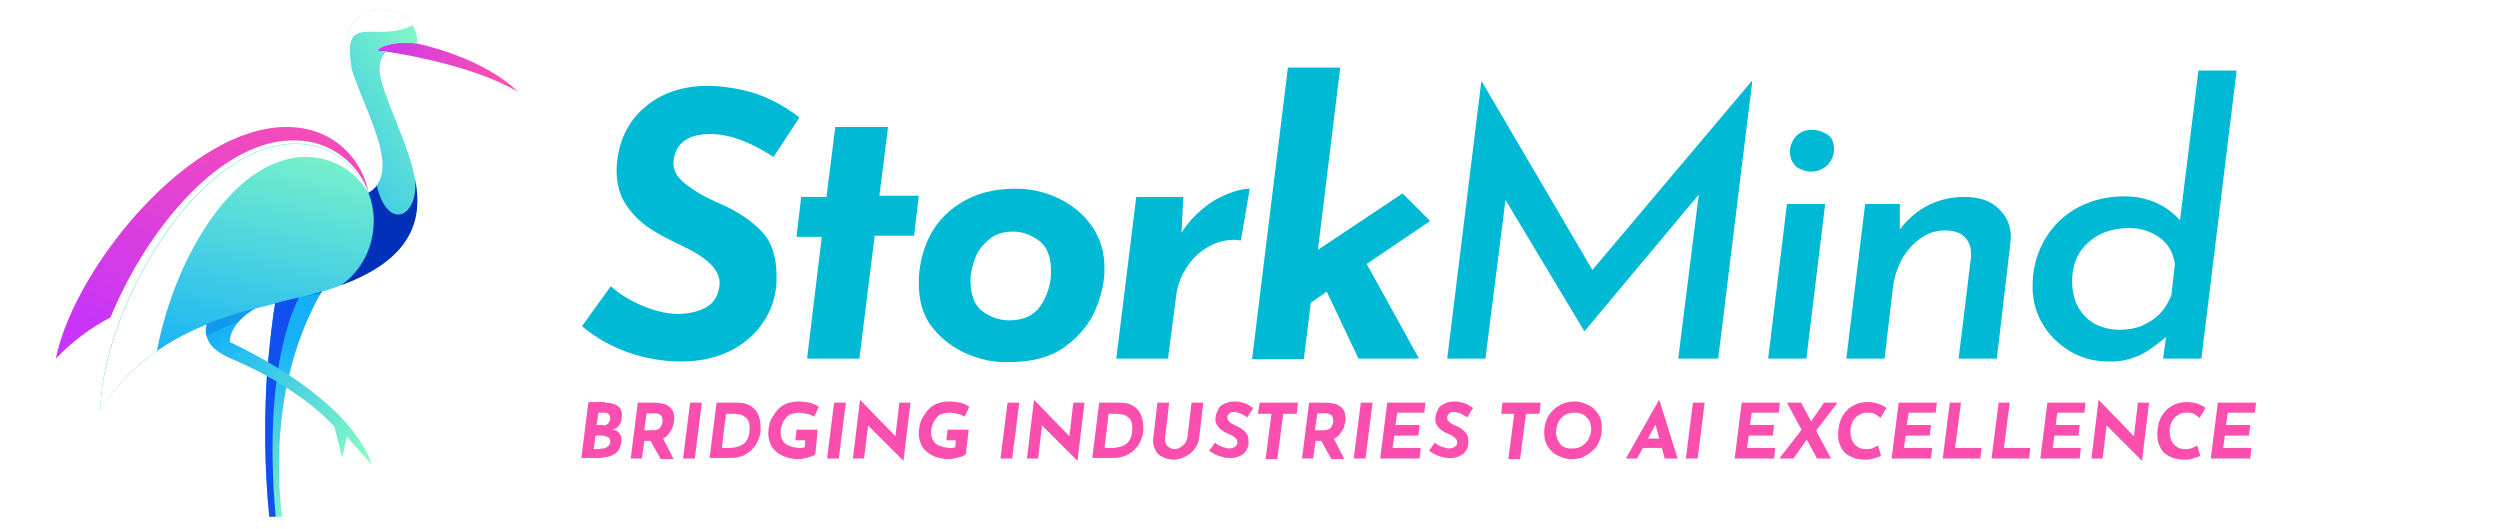 <?xml version="1.0" encoding="utf-8"?>
<!-- Generator: Adobe Illustrator 22.0.0, SVG Export Plug-In . SVG Version: 6.00 Build 0)  -->
<svg version="1.1" id="Layer_1" xmlns="http://www.w3.org/2000/svg" xmlns:xlink="http://www.w3.org/1999/xlink" x="0px" y="0px"
	 viewBox="0 0 425.3 90" style="enable-background:new 0 0 425.3 90;" xml:space="preserve">
<style type="text/css">
	.st0{fill:#00B9D5;}
	.st1{fill:url(#SVGID_1_);}
	.st2{fill:url(#SVGID_2_);}
	.st3{fill:url(#SVGID_3_);}
	.st4{fill:url(#SVGID_4_);}
	.st5{filter:url(#Adobe_OpacityMaskFilter_1_);}
	.st6{filter:url(#Adobe_OpacityMaskFilter_2_);}
	.st7{mask:url(#id0_2_);fill:url(#SVGID_5_);}
	.st8{fill:url(#SVGID_6_);}
	.st9{fill:#FFFFFF;}
	.st10{fill:url(#SVGID_7_);}
	.st11{filter:url(#Adobe_OpacityMaskFilter_4_);}
	.st12{filter:url(#Adobe_OpacityMaskFilter_5_);}
	.st13{mask:url(#id2_2_);fill:url(#SVGID_8_);}
	.st14{fill:url(#SVGID_9_);}
	.st15{fill:#114FEE;}
	.st16{fill:url(#SVGID_10_);}
	.st17{fill:#0131B9;fill-opacity:0.169;}
	.st18{filter:url(#Adobe_OpacityMaskFilter_7_);}
	.st19{filter:url(#Adobe_OpacityMaskFilter_8_);}
	.st20{mask:url(#id4_2_);fill:url(#SVGID_11_);}
	.st21{fill:url(#SVGID_12_);}
	.st22{filter:url(#Adobe_OpacityMaskFilter_10_);}
	.st23{filter:url(#Adobe_OpacityMaskFilter_11_);}
	.st24{mask:url(#id6_2_);fill:url(#SVGID_13_);}
	.st25{fill:url(#SVGID_14_);}
	.st26{fill:#0131B9;}
	.st27{fill:#6C67FF;}
	.st28{fill:#FB4FAF;}
	.st29{fill:url(#SVGID_15_);}
	.st30{fill:url(#SVGID_16_);}
	.st31{fill:url(#SVGID_17_);}
	.st32{fill:url(#SVGID_18_);}
	.st33{filter:url(#Adobe_OpacityMaskFilter_13_);}
	.st34{filter:url(#Adobe_OpacityMaskFilter_14_);}
	.st35{mask:url(#id0_1_);fill:url(#SVGID_19_);}
	.st36{fill:url(#SVGID_20_);}
	.st37{fill:url(#SVGID_21_);}
	.st38{filter:url(#Adobe_OpacityMaskFilter_16_);}
	.st39{filter:url(#Adobe_OpacityMaskFilter_17_);}
	.st40{mask:url(#id2_1_);fill:url(#SVGID_22_);}
	.st41{fill:url(#SVGID_23_);}
	.st42{fill:url(#SVGID_24_);}
	.st43{filter:url(#Adobe_OpacityMaskFilter_19_);}
	.st44{filter:url(#Adobe_OpacityMaskFilter_20_);}
	.st45{mask:url(#id4_1_);fill:url(#SVGID_25_);}
	.st46{fill:url(#SVGID_26_);}
	.st47{filter:url(#Adobe_OpacityMaskFilter_22_);}
	.st48{filter:url(#Adobe_OpacityMaskFilter_23_);}
	.st49{mask:url(#id6_1_);fill:url(#SVGID_27_);}
	.st50{fill:url(#SVGID_28_);}
</style>
<g id="_1595725840288">
	<g>
		<g>
			
				<linearGradient id="SVGID_1_" gradientUnits="userSpaceOnUse" x1="30.207" y1="378.87" x2="48.856" y2="425.548" gradientTransform="matrix(1 0 0 -1 0 439.779)">
				<stop  offset="0" style="stop-color:#C835F8"/>
				<stop  offset="1" style="stop-color:#FB4FAF"/>
			</linearGradient>
			<path class="st1" d="M62.7,32.8c-1-5.3-5.1-9.8-10.8-10.9C34.4,18.5,12.7,45,9.5,61c2.9-3,6-5.3,9.3-7
				c6-14.7,18.9-30.8,31.9-30.1C56.3,24.1,61,27.8,62.7,32.8L62.7,32.8z"/>
			
				<linearGradient id="SVGID_2_" gradientUnits="userSpaceOnUse" x1="37.312" y1="374.977" x2="49.581" y2="424.613" gradientTransform="matrix(1 0 0 -1 0 439.779)">
				<stop  offset="0" style="stop-color:#15B0F8"/>
				<stop  offset="1" style="stop-color:#8EFFC1"/>
			</linearGradient>
			<path class="st2" d="M58.1,48.5c3.5-2.5,5.5-6.6,5.5-10.9c0-1.7-0.3-3.3-0.9-4.8c-1.9-4.9-6.8-8.4-12.4-8.4
				c-17.4,0-33.1,29.3-33.2,45.3c9.5-14.9,25.8-16.9,36.1-19.6C54.9,49.6,56.6,49.1,58.1,48.5L58.1,48.5z"/>
			
				<linearGradient id="SVGID_3_" gradientUnits="userSpaceOnUse" x1="62.028" y1="430.696" x2="85.265" y2="427.435" gradientTransform="matrix(1 0 0 -1 0 439.779)">
				<stop  offset="0" style="stop-color:#C835F8"/>
				<stop  offset="1" style="stop-color:#FB4FAF"/>
			</linearGradient>
			<path class="st3" d="M71,7.4c-5.4-0.6-6.9,1.2-6.9,1.2s0.6,0.1,1.7,0.2c4.2,0.6,15.3,2.7,22.3,6.8C88.1,15.7,83.7,10.4,71,7.4z"
				/>
			
				<linearGradient id="SVGID_4_" gradientUnits="userSpaceOnUse" x1="47.057" y1="406.274" x2="80.381" y2="426.207" gradientTransform="matrix(1 0 0 -1 0 439.779)">
				<stop  offset="0" style="stop-color:#15B0F8"/>
				<stop  offset="1" style="stop-color:#8EFFC1"/>
			</linearGradient>
			<path class="st4" d="M64.1,8.6c0,0,1.5-1.8,6.9-1.2C71-0.4,59-0.4,59,7.4c0,7.4,10.8,21.3,3.6,25.4c0.6,1.5,0.9,3.1,0.9,4.8
				c0,4.3-2,8.4-5.5,10.9c22.2-8.2,9.8-23.9,6.9-34.7c-0.7-2.5-0.2-4,0.8-5C64.7,8.7,64.1,8.6,64.1,8.6L64.1,8.6z"/>
			<defs>
				<filter id="Adobe_OpacityMaskFilter" filterUnits="userSpaceOnUse" x="59" y="1.6" width="11.2" height="10.3">
					<feColorMatrix  type="matrix" values="1 0 0 0 0  0 1 0 0 0  0 0 1 0 0  0 0 0 1 0"/>
				</filter>
			</defs>
			<mask maskUnits="userSpaceOnUse" x="59" y="1.6" width="11.2" height="10.3" id="id0_2_">
				<defs>
					<filter id="Adobe_OpacityMaskFilter_1_" filterUnits="userSpaceOnUse" x="59" y="1.5" width="11.3" height="10.4">
						<feFlood  style="flood-color:white;flood-opacity:1" result="back"/>
						<feBlend  in="SourceGraphic" in2="back" mode="normal"/>
					</filter>
				</defs>
				
					<mask maskUnits="userSpaceOnUse" x="59" y="1.5" width="11.3" height="10.4" id="id0_2_" style="filter:url(#Adobe_OpacityMaskFilter);">
					<g class="st5">
						<defs>
							<filter id="Adobe_OpacityMaskFilter_2_" filterUnits="userSpaceOnUse" x="59" y="1.5" width="11.3" height="10.4">
								<feFlood  style="flood-color:white;flood-opacity:1" result="back"/>
								<feBlend  in="SourceGraphic" in2="back" mode="normal"/>
							</filter>
						</defs>
						<mask maskUnits="userSpaceOnUse" x="59" y="1.5" width="11.3" height="10.4" id="id0_2_">
						</mask>
						
							<linearGradient id="SVGID_5_" gradientUnits="userSpaceOnUse" x1="64.11" y1="462.521" x2="64.718" y2="427.511" gradientTransform="matrix(1 0 0 -1 0 439.779)">
							<stop  offset="0" style="stop-color:#FFFFFF"/>
							<stop  offset="1" style="stop-color:#000000"/>
						</linearGradient>
						<rect x="59" y="1.5" class="st7" width="11.3" height="10.4"/>
					</g>
				</mask>
				
					<linearGradient id="SVGID_6_" gradientUnits="userSpaceOnUse" x1="64.11" y1="462.521" x2="64.718" y2="427.511" gradientTransform="matrix(1 0 0 -1 0 439.779)">
					<stop  offset="0" style="stop-color:#FFFFFF"/>
					<stop  offset="1" style="stop-color:#FFFFFF"/>
				</linearGradient>
				<rect x="59" y="1.5" class="st8" width="11.3" height="10.4"/>
			</mask>
			<path class="st9" d="M70.2,4.3C67.5-0.2,59,0.8,59,7.4c0,1.3,0.3,2.8,0.9,4.5C57.9,1.6,64,7.5,70.2,4.3L70.2,4.3z"/>
			
				<linearGradient id="SVGID_7_" gradientUnits="userSpaceOnUse" x1="49.945" y1="381.936" x2="49.946" y2="345.162" gradientTransform="matrix(1 0 0 -1 0 439.779)">
				<stop  offset="0" style="stop-color:#15B0F8"/>
				<stop  offset="1" style="stop-color:#8EFFC1"/>
			</linearGradient>
			<path class="st10" d="M45.4,64c-0.4,6.6-0.5,14.8,0.4,23.9H48c0,0-1.6-10.1,0.7-21.9c0.1-0.7,0.3-1.4,0.5-2.2
				c1.1-4.7,2.9-9.7,5.6-14.3c-0.5,0.2-1.1,0.3-1.6,0.5c-1.9,0.5-4.1,1-6.4,1.6c-0.4,2.4-0.8,5.8-1.2,10
				C45.5,62.4,45.5,63.2,45.4,64L45.4,64z"/>
			<defs>
				<filter id="Adobe_OpacityMaskFilter_3_" filterUnits="userSpaceOnUse" x="45.1" y="49.6" width="9.7" height="38.3">
					<feColorMatrix  type="matrix" values="1 0 0 0 0  0 1 0 0 0  0 0 1 0 0  0 0 0 1 0"/>
				</filter>
			</defs>
			<mask maskUnits="userSpaceOnUse" x="45.1" y="49.6" width="9.7" height="38.3" id="id2_2_">
				<defs>
					<filter id="Adobe_OpacityMaskFilter_4_" filterUnits="userSpaceOnUse" x="45" y="49.5" width="9.8" height="38.4">
						<feFlood  style="flood-color:white;flood-opacity:1" result="back"/>
						<feBlend  in="SourceGraphic" in2="back" mode="normal"/>
					</filter>
				</defs>
				
					<mask maskUnits="userSpaceOnUse" x="45" y="49.5" width="9.8" height="38.4" id="id2_2_" style="filter:url(#Adobe_OpacityMaskFilter_3_);">
					<g class="st11">
						<defs>
							<filter id="Adobe_OpacityMaskFilter_5_" filterUnits="userSpaceOnUse" x="45" y="49.5" width="9.8" height="38.4">
								<feFlood  style="flood-color:white;flood-opacity:1" result="back"/>
								<feBlend  in="SourceGraphic" in2="back" mode="normal"/>
							</filter>
						</defs>
						<mask maskUnits="userSpaceOnUse" x="45" y="49.5" width="9.8" height="38.4" id="id2_2_">
						</mask>
						
							<linearGradient id="SVGID_8_" gradientUnits="userSpaceOnUse" x1="49.945" y1="530.516" x2="49.945" y2="351.89" gradientTransform="matrix(1 0 0 -1 0 439.779)">
							<stop  offset="0" style="stop-color:#FFFFFF"/>
							<stop  offset="1" style="stop-color:#000000"/>
						</linearGradient>
						<rect x="45" y="49.5" class="st13" width="9.8" height="38.4"/>
					</g>
				</mask>
				
					<linearGradient id="SVGID_9_" gradientUnits="userSpaceOnUse" x1="49.945" y1="530.516" x2="49.945" y2="351.89" gradientTransform="matrix(1 0 0 -1 0 439.779)">
					<stop  offset="0" style="stop-color:#FFFFFF"/>
					<stop  offset="1" style="stop-color:#FFFFFF"/>
				</linearGradient>
				<rect x="45" y="49.5" class="st14" width="9.8" height="38.4"/>
			</mask>
			<path class="st15" d="M45.4,64c-0.4,6.6-0.5,14.8,0.4,23.9h1.1c-2.4-26.9,4-37.3,4-37.3c-1.3,0.3-2.7,0.6-4.1,1
				c-0.4,2.4-0.8,5.8-1.2,10C45.5,62.4,45.5,63.2,45.4,64L45.4,64z M54.7,49.8l0.1-0.2c-0.5,0.2-1.1,0.3-1.6,0.5
				c-0.7,0.2-1.5,0.4-2.3,0.6L54.7,49.8z"/>
			
				<linearGradient id="SVGID_10_" gradientUnits="userSpaceOnUse" x1="38.92" y1="385.209" x2="60.798" y2="358.286" gradientTransform="matrix(1 0 0 -1 0 439.779)">
				<stop  offset="0" style="stop-color:#15B0F8"/>
				<stop  offset="1" style="stop-color:#8EFFC1"/>
			</linearGradient>
			<path class="st16" d="M39.1,58.2c0-3.5,4.5-5.8,4.5-5.8c-2.7,0.7-5.6,1.6-8.4,2.7c-0.6,2,0.2,4.3,4.1,5.9
				c12.1,5.1,17.6,11.6,17.6,11.6l1.3,5.3l0.8-3.6l4.3,4.8C59.2,67.1,39.1,58.2,39.1,58.2L39.1,58.2z"/>
			<path class="st17" d="M40.5,54.8c1.3-1.5,3-2.4,3-2.4c-2.7,0.7-5.6,1.6-8.4,2.7c-0.2,0.6-0.2,1.3-0.1,2
				C36.9,56.3,38.7,55.5,40.5,54.8z"/>
			<defs>
				<filter id="Adobe_OpacityMaskFilter_6_" filterUnits="userSpaceOnUse" x="17" y="24.4" width="45.6" height="45.3">
					<feColorMatrix  type="matrix" values="1 0 0 0 0  0 1 0 0 0  0 0 1 0 0  0 0 0 1 0"/>
				</filter>
			</defs>
			<mask maskUnits="userSpaceOnUse" x="17" y="24.4" width="45.6" height="45.3" id="id4_2_">
				<defs>
					<filter id="Adobe_OpacityMaskFilter_7_" filterUnits="userSpaceOnUse" x="17" y="24.4" width="45.7" height="45.4">
						<feFlood  style="flood-color:white;flood-opacity:1" result="back"/>
						<feBlend  in="SourceGraphic" in2="back" mode="normal"/>
					</filter>
				</defs>
				
					<mask maskUnits="userSpaceOnUse" x="17" y="24.4" width="45.7" height="45.4" id="id4_2_" style="filter:url(#Adobe_OpacityMaskFilter_6_);">
					<g class="st18">
						<defs>
							<filter id="Adobe_OpacityMaskFilter_8_" filterUnits="userSpaceOnUse" x="17" y="24.4" width="45.7" height="45.4">
								<feFlood  style="flood-color:white;flood-opacity:1" result="back"/>
								<feBlend  in="SourceGraphic" in2="back" mode="normal"/>
							</filter>
						</defs>
						<mask maskUnits="userSpaceOnUse" x="17" y="24.4" width="45.7" height="45.4" id="id4_2_">
						</mask>
						
							<linearGradient id="SVGID_11_" gradientUnits="userSpaceOnUse" x1="155.702" y1="513.739" x2="26.124" y2="378.373" gradientTransform="matrix(1 0 0 -1 0 439.779)">
							<stop  offset="0" style="stop-color:#FFFFFF"/>
							<stop  offset="1" style="stop-color:#000000"/>
						</linearGradient>
						<rect x="17" y="24.4" class="st20" width="45.7" height="45.4"/>
					</g>
				</mask>
				
					<linearGradient id="SVGID_12_" gradientUnits="userSpaceOnUse" x1="155.702" y1="513.739" x2="26.124" y2="378.373" gradientTransform="matrix(1 0 0 -1 0 439.779)">
					<stop  offset="0" style="stop-color:#FFFFFF"/>
					<stop  offset="1" style="stop-color:#FFFFFF"/>
				</linearGradient>
				<rect x="17" y="24.4" class="st21" width="45.7" height="45.4"/>
			</mask>
			<path class="st9" d="M26.7,59.7c2.7-14.4,11.7-31.2,23.6-32.9c5.1-0.7,10,1.8,12.4,6.1c-1.9-4.9-6.8-8.4-12.4-8.4
				c-17.4,0-33.1,29.3-33.2,45.3C19.8,65.4,23.1,62.2,26.7,59.7L26.7,59.7z"/>
			<defs>
				<filter id="Adobe_OpacityMaskFilter_9_" filterUnits="userSpaceOnUse" x="58.1" y="30.4" width="13" height="18.2">
					<feColorMatrix  type="matrix" values="1 0 0 0 0  0 1 0 0 0  0 0 1 0 0  0 0 0 1 0"/>
				</filter>
			</defs>
			<mask maskUnits="userSpaceOnUse" x="58.1" y="30.4" width="13" height="18.2" id="id6_2_">
				<defs>
					<filter id="Adobe_OpacityMaskFilter_10_" filterUnits="userSpaceOnUse" x="58" y="30.3" width="13.1" height="18.3">
						<feFlood  style="flood-color:white;flood-opacity:1" result="back"/>
						<feBlend  in="SourceGraphic" in2="back" mode="normal"/>
					</filter>
				</defs>
				
					<mask maskUnits="userSpaceOnUse" x="58" y="30.3" width="13.1" height="18.3" id="id6_2_" style="filter:url(#Adobe_OpacityMaskFilter_9_);">
					<g class="st22">
						<defs>
							<filter id="Adobe_OpacityMaskFilter_11_" filterUnits="userSpaceOnUse" x="58" y="30.3" width="13.1" height="18.3">
								<feFlood  style="flood-color:white;flood-opacity:1" result="back"/>
								<feBlend  in="SourceGraphic" in2="back" mode="normal"/>
							</filter>
						</defs>
						<mask maskUnits="userSpaceOnUse" x="58" y="30.3" width="13.1" height="18.3" id="id6_2_">
						</mask>
						
							<linearGradient id="SVGID_13_" gradientUnits="userSpaceOnUse" x1="42.988" y1="321.052" x2="67.704" y2="411.991" gradientTransform="matrix(1 0 0 -1 0 439.779)">
							<stop  offset="0" style="stop-color:#FFFFFF"/>
							<stop  offset="1" style="stop-color:#000000"/>
						</linearGradient>
						<rect x="58" y="30.3" class="st24" width="13.1" height="18.3"/>
					</g>
				</mask>
				
					<linearGradient id="SVGID_14_" gradientUnits="userSpaceOnUse" x1="42.988" y1="321.052" x2="67.704" y2="411.991" gradientTransform="matrix(1 0 0 -1 0 439.779)">
					<stop  offset="0" style="stop-color:#FFFFFF"/>
					<stop  offset="1" style="stop-color:#FFFFFF"/>
				</linearGradient>
				<rect x="58" y="30.3" class="st25" width="13.1" height="18.3"/>
			</mask>
			<path class="st26" d="M70.6,30.4c0.7,6.5-4.6,9.1-6.5,1.2c-0.4,0.5-0.8,0.9-1.4,1.2c0.6,1.5,0.9,3.1,0.9,4.8
				c0,4.3-2,8.4-5.5,10.9C70.2,44,72,37.3,70.6,30.4z"/>
		</g>
	</g>
</g>
<g>
	<g>
		<g>
			<g>
				<path class="st0" d="M120.9,22.8c-3.8,0-5.9,1.5-6.3,4.4c-0.2,1.5,0.4,2.8,1.9,4c1.5,1.2,3.5,2.4,6.1,3.5c3,1.3,5.3,2.9,7,4.7
					c1.7,1.8,2.5,4.3,2.5,7.5c0,1,0,1.7-0.1,2.2c-0.3,2.3-1.1,4.3-2.5,6.2c-1.4,1.9-3.2,3.4-5.5,4.5c-2.3,1.1-5,1.7-8.1,1.7
					c-3,0-6-0.5-8.9-1.5c-2.9-1-5.6-2.5-8-4.5l4.9-6.8c1.6,1.4,3.4,2.5,5.6,3.4c2.2,0.9,4.1,1.3,5.8,1.3c1.9,0,3.5-0.4,4.8-1.1
					c1.3-0.7,2.1-2,2.3-3.7c0.3-2.4-1.8-4.6-6-6.6c-2.3-1.1-4.3-2.1-5.8-3.1c-1.5-1-2.9-2.3-4-3.9c-1.1-1.6-1.7-3.6-1.7-5.9
					c0-0.4,0-1,0.1-1.8c0.5-4,2.2-7.1,5.1-9.4c2.9-2.3,6.6-3.4,11-3.3c3.4,0.2,6.2,0.8,8.5,1.7c2.2,0.9,4.4,2.1,6.4,3.7l-4.4,6.7
					C127.6,24.1,124,22.8,120.9,22.8z"/>
				<path class="st0" d="M151.1,21.4l-1.5,11.9h6.7l-0.8,6.8h-6.7L146.2,61h-8.9l2.5-20.7h-4.3l0.8-6.8h4.3l1.5-11.9H151.1z"/>
				<path class="st0" d="M164.5,60.2c-2.3-1-4.3-2.5-5.9-4.5c-1.6-2-2.3-4.6-2.3-7.6c0-2.5,0.5-4.9,1.6-7.4c1.1-2.4,2.9-4.5,5.4-6.1
					c2.5-1.6,5.6-2.5,9.4-2.5c2.5,0,5,0.5,7.3,1.6c2.3,1.1,4.2,2.6,5.7,4.7c1.5,2.1,2.2,4.5,2.2,7.3c0,2.2-0.5,4.5-1.5,6.9
					c-1,2.4-2.7,4.5-5.1,6.3c-2.4,1.8-5.6,2.7-9.7,2.7C169.2,61.7,166.9,61.2,164.5,60.2z M177.1,51.9c1.1-1.7,1.7-3.6,1.7-5.7
					c0-2.6-0.7-4.3-2.1-5.3c-1.4-1-2.8-1.5-4.4-1.5c-1.6,0-2.9,0.4-4,1.3c-1.1,0.9-1.9,1.9-2.4,3.2c-0.5,1.3-0.8,2.5-0.8,3.8
					c0,2.5,0.7,4.3,2.1,5.3c1.4,1,2.9,1.5,4.5,1.5C174.2,54.5,176,53.6,177.1,51.9z"/>
				<path class="st0" d="M201,39.6c0.9-1.5,2.1-2.8,3.5-4c1.4-1.2,2.8-2,4.3-2.6c1.5-0.6,2.7-0.9,3.8-0.9l-1.5,8.8
					c-0.3,0-0.6-0.1-1.1-0.1c-1.8,0-3.4,0.5-4.8,1.4c-1.5,0.9-2.6,2.1-3.5,3.6c-0.9,1.4-1.4,2.9-1.6,4.4L198.7,61h-8.8l3.4-27.5h8
					L201,39.6z"/>
				<path class="st0" d="M232.5,44.9l8.9,16.1h-10.3l-5.4-11.4l-2.7,1.9l-1.2,9.6H213l6.1-49.6h8.9l-3.8,31l14.4-9.6l4.7,4.7
					L232.5,44.9z"/>
				<path class="st0" d="M252.7,61h-6.5l5.8-47.1h0.1l20.2,34.4l-2.9-0.6L298,13.8h0.1L292.3,61h-6.8l4-31.9v3.4l-19.9,23.8h-0.1
					l-14.3-23.8l1.5-3.1L252.7,61z"/>
				<path class="st0" d="M304,34.7h6.5L307.3,61h-6.5L304,34.7z M304.5,25.8c0-1,0.4-1.9,1.1-2.7c0.8-0.7,1.7-1.1,2.8-1
					c0.9,0,1.7,0.3,2.5,0.8c0.8,0.5,1.1,1.4,1.1,2.5c0,1-0.4,1.9-1.1,2.7c-0.8,0.7-1.7,1.1-2.8,1.1c-0.8,0-1.7-0.3-2.5-0.8
					C304.9,27.7,304.5,26.9,304.5,25.8z"/>
				<path class="st0" d="M323.2,34.7v5.7l-0.4-0.8c1.2-1.8,2.8-3.3,4.7-4.4c2-1.1,4.2-1.7,6.7-1.7c2.6,0,4.6,0.7,6,2.2
					c1.5,1.5,2.1,3.4,1.8,5.7L339.7,61h-6.5l2.1-17.2c0.1-1.4-0.2-2.5-0.9-3.3c-0.7-0.8-1.8-1.3-3.5-1.3c-1.5,0-2.8,0.4-4.1,1.3
					c-1.3,0.9-2.3,2-3.2,3.5c-0.8,1.5-1.4,3.2-1.6,5.1L320.6,61h-6.5l3.2-26.3H323.2z"/>
				<path class="st0" d="M358.6,61.5c-2.5,0-4.8-0.7-6.7-1.9c-1.9-1.2-3.5-2.8-4.6-4.8c-1.1-2-1.6-4.2-1.5-6.5
					c0-1.9,0.4-3.8,1.1-5.6c0.7-1.8,1.8-3.4,3.1-4.8c1.4-1.4,3-2.5,5-3.3c1.9-0.8,4.1-1.2,6.5-1.2c2.4,0,4.5,0.6,6.3,1.6
					c1.8,1,3.1,2.3,4,3.8l-1.3,1.6l3.5-28.4h6.5L374.5,61H368l0.8-6l0.5,1.6c-1.5,1.4-3.1,2.6-4.8,3.6
					C362.7,61.1,360.7,61.6,358.6,61.5z M360.6,56.1c1.3,0,2.5-0.2,3.6-0.6c1.1-0.5,2.2-1.1,3.1-2c0.9-0.9,1.6-2,2.1-3.3l0.6-5.3
					c-0.2-1.2-0.6-2.3-1.3-3.2c-0.7-0.9-1.6-1.6-2.7-2.1c-1.1-0.5-2.3-0.8-3.7-0.8c-1.8,0-3.4,0.3-4.9,1c-1.4,0.7-2.6,1.7-3.5,3
					c-0.9,1.3-1.3,2.9-1.4,4.8c0,1.7,0.3,3.2,0.9,4.4c0.7,1.3,1.6,2.3,2.8,3C357.5,55.7,358.9,56.1,360.6,56.1z"/>
			</g>
		</g>
	</g>
	<g>
		<g>
			<path class="st28" d="M102.9,68.5c0.9,0,1.6,0.2,2.1,0.5s0.8,0.9,0.8,1.6c0,0.3-0.1,0.7-0.1,1c-0.1,0.3-0.3,0.7-0.5,0.9
				c-0.2,0.3-0.6,0.5-1,0.6l-0.1-0.1c0.3,0.1,0.5,0.2,0.8,0.3s0.4,0.4,0.6,0.6c0.2,0.3,0.2,0.6,0.2,1c0,0.5-0.1,1-0.3,1.4
				c-0.2,0.4-0.5,0.7-0.8,0.9s-0.7,0.4-1.2,0.5s-0.9,0.2-1.3,0.2h-3.2l1.2-9.5H102.9z M102.2,76.3c0.3,0,0.6,0,0.8-0.1
				c0.2-0.1,0.4-0.2,0.6-0.4c0.1-0.2,0.2-0.4,0.2-0.7c0-0.3-0.1-0.5-0.2-0.6c-0.1-0.1-0.3-0.2-0.6-0.3c-0.2-0.1-0.5-0.1-0.7-0.1h-1
				l-0.3,2.3H102.2z M102.6,72.4c0.2,0,0.4,0,0.5-0.1c0.2-0.1,0.3-0.2,0.4-0.3c0.1-0.1,0.2-0.3,0.2-0.4c0.1-0.1,0.1-0.3,0.1-0.5
				c0-0.3-0.1-0.5-0.3-0.7c-0.2-0.2-0.5-0.2-0.8-0.2h-0.9l-0.3,2.1H102.6z"/>
			<path class="st28" d="M111.3,68.5c0.6,0,1.1,0.1,1.6,0.2s0.8,0.4,1.1,0.6c0.3,0.3,0.5,0.6,0.6,1c0.1,0.4,0.1,0.8,0.1,1.3
				c-0.1,0.4-0.2,0.8-0.3,1.2c-0.2,0.4-0.4,0.7-0.7,1.1s-0.7,0.6-1.1,0.8c-0.5,0.2-1,0.3-1.6,0.3h-1.4l-0.4,3h-1.9l1.2-9.5H111.3z
				 M111.1,73.2c0.4,0,0.7-0.1,0.9-0.2s0.4-0.3,0.5-0.6c0.1-0.2,0.2-0.4,0.2-0.6c0-0.1,0-0.2,0-0.4s-0.1-0.3-0.1-0.5
				c-0.1-0.2-0.2-0.3-0.4-0.4c-0.2-0.1-0.4-0.2-0.8-0.2h-1.4l-0.4,2.9H111.1z M112.7,74.4l1.9,3.7h-2.2l-2-3.6L112.7,74.4z"/>
			<path class="st28" d="M117.4,68.5h2l-1.2,9.5h-2L117.4,68.5z"/>
			<path class="st28" d="M120.7,78l1.2-9.5h3.4c0.9,0,1.6,0.1,2.1,0.4c0.6,0.3,1,0.7,1.3,1.1c0.3,0.5,0.5,1,0.6,1.6
				c0.1,0.6,0.1,1.2,0.1,1.8c-0.1,0.7-0.3,1.3-0.6,1.9c-0.3,0.6-0.7,1-1.1,1.4c-0.5,0.4-1,0.7-1.5,0.9c-0.6,0.2-1.1,0.3-1.7,0.3
				H120.7z M122.8,76.2h1.5c0.4,0,0.8-0.1,1.2-0.2c0.4-0.1,0.7-0.3,1-0.5c0.3-0.2,0.5-0.5,0.7-0.9s0.3-0.8,0.3-1.3
				c0.1-0.6,0-1.1-0.1-1.5s-0.4-0.7-0.7-0.9c-0.3-0.2-0.6-0.4-0.9-0.4s-0.6-0.1-0.8-0.1h-1.5L122.8,76.2z"/>
			<path class="st28" d="M138.7,77.3c-0.2,0.1-0.4,0.3-0.8,0.4c-0.4,0.1-0.8,0.2-1.2,0.3c-0.4,0.1-0.8,0.1-1.2,0.1
				c-0.2,0-0.4,0-0.7-0.1c-0.3,0-0.6-0.1-1-0.2c-0.4-0.1-0.7-0.3-1.1-0.5c-0.4-0.2-0.7-0.5-1-0.8c-0.3-0.3-0.6-0.7-0.7-1.2
				c-0.2-0.5-0.3-1-0.3-1.7c0-0.4,0.1-0.9,0.2-1.4c0.1-0.5,0.3-1,0.6-1.4c0.3-0.5,0.6-0.9,1-1.3c0.4-0.4,0.9-0.7,1.5-0.9
				c0.6-0.2,1.2-0.3,2-0.3c0.5,0,1.1,0.1,1.7,0.2c0.6,0.1,1.1,0.4,1.6,0.7l-0.8,1.7c-0.3-0.2-0.7-0.4-1.2-0.5
				c-0.5-0.1-0.9-0.2-1.3-0.2c-0.5,0-0.9,0.1-1.3,0.2c-0.4,0.1-0.7,0.3-0.9,0.6c-0.2,0.2-0.4,0.5-0.6,0.8c-0.1,0.3-0.2,0.6-0.3,0.9
				c-0.1,0.3-0.1,0.6-0.1,0.9c0,0.5,0.1,0.8,0.2,1.1c0.2,0.3,0.4,0.6,0.6,0.8c0.3,0.2,0.5,0.3,0.8,0.4c0.3,0.1,0.6,0.2,0.8,0.2
				s0.5,0.1,0.6,0.1c0.2,0,0.4,0,0.6,0s0.3-0.1,0.5-0.1l0.1-1.2h-1.7l0.2-1.8h3.6L138.7,77.3z"/>
			<path class="st28" d="M141.9,68.5h2l-1.2,9.5h-2L141.9,68.5z"/>
			<path class="st28" d="M153.7,78.4L153.7,78.4l-6.5-6.5l0.5,0.3l-0.7,5.8h-1.9l1.2-9.9h0.1l6.3,6.5l-0.4-0.2l0.7-5.9h1.9
				L153.7,78.4z"/>
			<path class="st28" d="M164.3,77.3c-0.2,0.1-0.4,0.3-0.8,0.4c-0.4,0.1-0.8,0.2-1.2,0.3c-0.4,0.1-0.8,0.1-1.2,0.1
				c-0.2,0-0.4,0-0.7-0.1c-0.3,0-0.6-0.1-1-0.2c-0.4-0.1-0.7-0.3-1.1-0.5c-0.4-0.2-0.7-0.5-1-0.8c-0.3-0.3-0.6-0.7-0.7-1.2
				c-0.2-0.5-0.3-1-0.3-1.7c0-0.4,0.1-0.9,0.2-1.4c0.1-0.5,0.3-1,0.6-1.4c0.3-0.5,0.6-0.9,1-1.3c0.4-0.4,0.9-0.7,1.5-0.9
				c0.6-0.2,1.2-0.3,2-0.3c0.5,0,1.1,0.1,1.7,0.2c0.6,0.1,1.1,0.4,1.6,0.7l-0.8,1.7c-0.3-0.2-0.7-0.4-1.2-0.5
				c-0.5-0.1-0.9-0.2-1.3-0.2c-0.5,0-0.9,0.1-1.3,0.2c-0.4,0.1-0.7,0.3-0.9,0.6c-0.2,0.2-0.4,0.5-0.6,0.8c-0.1,0.3-0.2,0.6-0.3,0.9
				c-0.1,0.3-0.1,0.6-0.1,0.9c0,0.5,0.1,0.8,0.2,1.1c0.2,0.3,0.4,0.6,0.6,0.8c0.3,0.2,0.5,0.3,0.8,0.4c0.3,0.1,0.6,0.2,0.8,0.2
				s0.5,0.1,0.6,0.1c0.2,0,0.4,0,0.6,0s0.3-0.1,0.5-0.1l0.1-1.2H161l0.2-1.8h3.6L164.3,77.3z"/>
			<path class="st28" d="M171.4,68.5h2l-1.2,9.5h-2L171.4,68.5z"/>
			<path class="st28" d="M183.3,78.4L183.3,78.4l-6.5-6.5l0.5,0.3l-0.7,5.8h-1.9l1.2-9.9h0.1l6.3,6.5l-0.4-0.2l0.7-5.9h1.9
				L183.3,78.4z"/>
			<path class="st28" d="M185.8,78l1.2-9.5h3.4c0.9,0,1.6,0.1,2.1,0.4c0.6,0.3,1,0.7,1.3,1.1c0.3,0.5,0.5,1,0.6,1.6
				c0.1,0.6,0.1,1.2,0.1,1.8c-0.1,0.7-0.3,1.3-0.6,1.9c-0.3,0.6-0.7,1-1.1,1.4c-0.5,0.4-1,0.7-1.5,0.9c-0.6,0.2-1.1,0.3-1.7,0.3
				H185.8z M187.9,76.2h1.5c0.4,0,0.8-0.1,1.2-0.2c0.4-0.1,0.7-0.3,1-0.5c0.3-0.2,0.5-0.5,0.7-0.9s0.3-0.8,0.3-1.3
				c0.1-0.6,0-1.1-0.1-1.5s-0.4-0.7-0.7-0.9c-0.3-0.2-0.6-0.4-0.9-0.4s-0.6-0.1-0.8-0.1h-1.5L187.9,76.2z"/>
			<path class="st28" d="M198.2,74.5c0,0.3,0,0.6,0.1,0.9c0.1,0.3,0.3,0.5,0.6,0.7s0.6,0.3,0.9,0.3c0.4,0,0.7-0.1,1-0.3
				c0.3-0.2,0.6-0.4,0.8-0.7c0.2-0.3,0.3-0.6,0.4-0.9l0.7-6h2l-0.7,6c-0.1,0.7-0.3,1.3-0.8,1.9c-0.4,0.5-0.9,1-1.6,1.3
				c-0.6,0.3-1.3,0.5-2,0.5c-0.7,0-1.3-0.2-1.9-0.5c-0.6-0.3-1-0.7-1.2-1.3c-0.3-0.5-0.4-1.2-0.3-1.9l0.7-6h2L198.2,74.5z"/>
			<path class="st28" d="M212.2,71c-0.3-0.2-0.7-0.4-1-0.6c-0.4-0.2-0.7-0.2-1-0.3c-0.2,0-0.4,0-0.6,0c-0.2,0-0.3,0.1-0.4,0.2
				s-0.2,0.2-0.3,0.3c-0.1,0.1-0.1,0.3-0.1,0.4c0,0.2,0,0.4,0.2,0.6c0.2,0.2,0.4,0.4,0.6,0.5s0.5,0.3,0.8,0.4c0.4,0.2,0.7,0.3,1,0.6
				c0.3,0.2,0.6,0.5,0.8,0.9c0.2,0.4,0.2,0.9,0.2,1.5c0,0.4-0.2,0.7-0.3,1c-0.2,0.3-0.4,0.6-0.7,0.8c-0.3,0.2-0.7,0.4-1.1,0.5
				s-0.9,0.2-1.4,0.1c-0.4,0-0.7-0.1-1.1-0.2c-0.4-0.1-0.7-0.2-1.1-0.4c-0.3-0.2-0.7-0.4-1-0.6l1-1.4c0.2,0.2,0.4,0.3,0.7,0.5
				c0.3,0.1,0.5,0.3,0.8,0.3c0.3,0.1,0.5,0.1,0.7,0.2c0.2,0,0.5,0,0.7-0.1c0.2,0,0.4-0.1,0.6-0.3c0.2-0.1,0.3-0.4,0.3-0.6
				c0-0.2,0-0.4-0.1-0.5c-0.1-0.2-0.3-0.3-0.5-0.5c-0.2-0.1-0.4-0.3-0.7-0.4c-0.3-0.1-0.6-0.3-0.9-0.4c-0.3-0.2-0.6-0.4-0.8-0.6
				c-0.2-0.2-0.4-0.5-0.6-0.8c-0.1-0.3-0.2-0.7-0.1-1.2c0.1-0.6,0.3-1,0.5-1.4s0.7-0.7,1.2-0.9c0.5-0.2,1-0.3,1.6-0.3
				c0.5,0,1,0.1,1.3,0.2c0.4,0.1,0.7,0.2,1,0.4c0.3,0.2,0.5,0.3,0.8,0.5L212.2,71z"/>
			<path class="st28" d="M214.3,68.5h6.5l-0.2,1.9h-2.3l-1,7.7h-2l1-7.7H214L214.3,68.5z"/>
			<path class="st28" d="M225.5,68.5c0.6,0,1.1,0.1,1.6,0.2s0.8,0.4,1.1,0.6c0.3,0.3,0.5,0.6,0.6,1c0.1,0.4,0.1,0.8,0.1,1.3
				c-0.1,0.4-0.2,0.8-0.3,1.2c-0.2,0.4-0.4,0.7-0.7,1.1s-0.7,0.6-1.1,0.8c-0.5,0.2-1,0.3-1.6,0.3h-1.4l-0.4,3h-1.9l1.2-9.5H225.5z
				 M225.2,73.2c0.4,0,0.7-0.1,0.9-0.2s0.4-0.3,0.5-0.6c0.1-0.2,0.2-0.4,0.2-0.6c0-0.1,0-0.2,0-0.4s-0.1-0.3-0.1-0.5
				c-0.1-0.2-0.2-0.3-0.4-0.4c-0.2-0.1-0.4-0.2-0.8-0.2h-1.4l-0.4,2.9H225.2z M226.8,74.4l1.9,3.7h-2.2l-2-3.6L226.8,74.4z"/>
			<path class="st28" d="M231.5,68.5h2l-1.2,9.5h-2L231.5,68.5z"/>
			<path class="st28" d="M236,68.5h6.5l-0.2,1.7h-4.6l-0.3,2.1h4.1l-0.2,1.8h-4.1l-0.3,2.1h4.8l-0.2,1.8h-6.7L236,68.5z"/>
			<path class="st28" d="M249.6,71c-0.3-0.2-0.7-0.4-1-0.6c-0.4-0.2-0.7-0.2-1-0.3c-0.2,0-0.4,0-0.6,0c-0.2,0-0.3,0.1-0.4,0.2
				s-0.2,0.2-0.3,0.3c-0.1,0.1-0.1,0.3-0.1,0.4c0,0.2,0,0.4,0.2,0.6c0.2,0.2,0.4,0.4,0.6,0.5s0.5,0.3,0.8,0.4c0.4,0.2,0.7,0.3,1,0.6
				c0.3,0.2,0.6,0.5,0.8,0.9c0.2,0.4,0.2,0.9,0.2,1.5c0,0.4-0.2,0.7-0.3,1c-0.2,0.3-0.4,0.6-0.7,0.8c-0.3,0.2-0.7,0.4-1.1,0.5
				s-0.9,0.2-1.4,0.1c-0.4,0-0.7-0.1-1.1-0.2c-0.4-0.1-0.7-0.2-1.1-0.4c-0.3-0.2-0.7-0.4-1-0.6l1-1.4c0.2,0.2,0.4,0.3,0.7,0.5
				c0.3,0.1,0.5,0.3,0.8,0.3c0.3,0.1,0.5,0.1,0.7,0.2c0.2,0,0.5,0,0.7-0.1c0.2,0,0.4-0.1,0.6-0.3c0.2-0.1,0.3-0.4,0.3-0.6
				c0-0.2,0-0.4-0.1-0.5c-0.1-0.2-0.3-0.3-0.5-0.5c-0.2-0.1-0.4-0.3-0.7-0.4c-0.3-0.1-0.6-0.3-0.9-0.4c-0.3-0.2-0.6-0.4-0.8-0.6
				c-0.2-0.2-0.4-0.5-0.6-0.8c-0.1-0.3-0.2-0.7-0.1-1.2c0.1-0.6,0.3-1,0.5-1.4s0.7-0.7,1.2-0.9c0.5-0.2,1-0.3,1.6-0.3
				c0.5,0,1,0.1,1.3,0.2c0.4,0.1,0.7,0.2,1,0.4c0.3,0.2,0.5,0.3,0.8,0.5L249.6,71z"/>
			<path class="st28" d="M255.6,68.5h6.5l-0.2,1.9h-2.3l-1,7.7h-2l1-7.7h-2.2L255.6,68.5z"/>
			<path class="st28" d="M267.3,78.1c-0.5,0-1.1-0.1-1.6-0.3c-0.5-0.2-1-0.4-1.5-0.8c-0.4-0.4-0.8-0.8-1.1-1.4
				c-0.3-0.6-0.4-1.3-0.4-2.1c0-0.6,0.1-1.2,0.3-1.8c0.2-0.6,0.5-1.2,1-1.7c0.4-0.5,1-0.9,1.6-1.2s1.4-0.5,2.3-0.5
				c0.5,0,1.1,0.1,1.6,0.3c0.5,0.2,1,0.4,1.5,0.8c0.4,0.4,0.8,0.8,1.1,1.4s0.4,1.3,0.4,2.1c0,0.6-0.1,1.2-0.3,1.8
				c-0.2,0.6-0.5,1.2-1,1.7s-1,0.9-1.6,1.2C269,78,268.2,78.1,267.3,78.1z M267.4,76.3c0.6,0,1.1-0.1,1.5-0.3c0.4-0.2,0.7-0.5,1-0.8
				c0.3-0.3,0.4-0.7,0.6-1.1c0.1-0.4,0.2-0.7,0.2-1.1c0-0.4-0.1-0.7-0.2-1.1s-0.3-0.6-0.6-0.9c-0.2-0.3-0.5-0.5-0.9-0.6
				c-0.3-0.2-0.7-0.2-1.1-0.2c-0.6,0-1.1,0.1-1.5,0.3c-0.4,0.2-0.7,0.5-1,0.8c-0.2,0.3-0.4,0.7-0.5,1.1c-0.1,0.4-0.2,0.7-0.2,1.1
				c0,0.4,0.1,0.7,0.2,1.1c0.1,0.3,0.3,0.6,0.5,0.9c0.2,0.3,0.5,0.5,0.8,0.6C266.6,76.3,267,76.3,267.4,76.3z"/>
			<path class="st28" d="M278.5,78h-1.9l5.6-9.9h0.1l3.1,9.9h-2.2l-1.9-7l1.5-0.9L278.5,78z M280,74.6h2.9l0.5,1.6h-4.1L280,74.6z"
				/>
			<path class="st28" d="M288,68.5h2l-1.2,9.5h-2L288,68.5z"/>
			<path class="st28" d="M296.3,68.5h6.5l-0.2,1.7h-4.6l-0.3,2.1h4.1l-0.2,1.8h-4.1l-0.3,2.1h4.8l-0.2,1.8h-6.7L296.3,68.5z"/>
			<path class="st28" d="M302.7,78l4.1-5.3l0.7,1.9l-2.4,3.4H302.7z M304,68.5h2.4l5.1,9.5h-2.4L304,68.5z M307.9,72l2.4-3.5h2.3
				l-3.9,5.1L307.9,72z"/>
			<path class="st28" d="M320,77.5c-0.1,0.1-0.3,0.2-0.6,0.3c-0.3,0.1-0.6,0.2-1,0.3c-0.4,0.1-0.8,0.1-1.2,0.1c-0.5,0-1-0.1-1.5-0.2
				s-1-0.4-1.5-0.7c-0.5-0.3-0.8-0.8-1.1-1.4c-0.3-0.6-0.4-1.3-0.4-2.1c0-0.5,0.1-1.1,0.2-1.6s0.3-1,0.6-1.5c0.3-0.5,0.6-0.8,1-1.2
				c0.4-0.3,0.9-0.6,1.4-0.8c0.5-0.2,1.2-0.3,1.8-0.3c0.7,0,1.3,0.1,1.9,0.3c0.5,0.2,1,0.4,1.3,0.7l-1,1.7c-0.2-0.2-0.5-0.4-0.8-0.6
				c-0.3-0.2-0.7-0.3-1.2-0.3c-0.5,0-0.9,0-1.3,0.2s-0.7,0.4-1,0.7c-0.3,0.3-0.5,0.7-0.6,1.1c-0.2,0.4-0.2,0.9-0.2,1.4
				c0,0.4,0.1,0.8,0.2,1.1c0.1,0.3,0.3,0.6,0.5,0.9c0.2,0.2,0.5,0.4,0.8,0.6c0.3,0.1,0.7,0.2,1.1,0.2c0.4,0,0.7,0,1-0.1
				s0.5-0.2,0.7-0.3c0.2-0.1,0.3-0.2,0.4-0.2L320,77.5z"/>
			<path class="st28" d="M323,68.5h6.5l-0.2,1.7h-4.6l-0.3,2.1h4.1l-0.2,1.8h-4.1l-0.3,2.1h4.8l-0.2,1.8h-6.7L323,68.5z"/>
			<path class="st28" d="M331.7,68.5h1.9l-1,7.7h4.5l-0.2,1.8h-6.4L331.7,68.5z"/>
			<path class="st28" d="M340,68.5h1.9l-1,7.7h4.5l-0.2,1.8h-6.4L340,68.5z"/>
			<path class="st28" d="M348.3,68.5h6.5l-0.2,1.7h-4.6l-0.3,2.1h4.1l-0.2,1.8h-4.1l-0.3,2.1h4.8l-0.2,1.8h-6.7L348.3,68.5z"/>
			<path class="st28" d="M364.4,78.4L364.4,78.4l-6.5-6.5l0.5,0.3l-0.7,5.8h-1.9l1.2-9.9h0.1l6.3,6.5l-0.4-0.2l0.7-5.9h1.9
				L364.4,78.4z"/>
			<path class="st28" d="M374.3,77.5c-0.1,0.1-0.3,0.2-0.6,0.3c-0.3,0.1-0.6,0.2-1,0.3c-0.4,0.1-0.8,0.1-1.2,0.1
				c-0.5,0-1-0.1-1.5-0.2s-1-0.4-1.5-0.7c-0.5-0.3-0.8-0.8-1.1-1.4c-0.3-0.6-0.4-1.3-0.4-2.1c0-0.5,0.1-1.1,0.2-1.6s0.3-1,0.6-1.5
				c0.3-0.5,0.6-0.8,1-1.2c0.4-0.3,0.9-0.6,1.4-0.8c0.5-0.2,1.2-0.3,1.8-0.3c0.7,0,1.3,0.1,1.9,0.3c0.5,0.2,1,0.4,1.3,0.7l-1,1.7
				c-0.2-0.2-0.5-0.4-0.8-0.6c-0.3-0.2-0.7-0.3-1.2-0.3c-0.5,0-0.9,0-1.3,0.2s-0.7,0.4-1,0.7c-0.3,0.3-0.5,0.7-0.6,1.1
				c-0.2,0.4-0.2,0.9-0.2,1.4c0,0.4,0.1,0.8,0.2,1.1c0.1,0.3,0.3,0.6,0.5,0.9c0.2,0.2,0.5,0.4,0.8,0.6c0.3,0.1,0.7,0.2,1.1,0.2
				c0.4,0,0.7,0,1-0.1s0.5-0.2,0.7-0.3c0.2-0.1,0.3-0.2,0.4-0.2L374.3,77.5z"/>
			<path class="st28" d="M377.3,68.5h6.5l-0.2,1.7H379l-0.3,2.1h4.1l-0.2,1.8h-4.1l-0.3,2.1h4.8l-0.2,1.8h-6.7L377.3,68.5z"/>
		</g>
	</g>
</g>
</svg>
